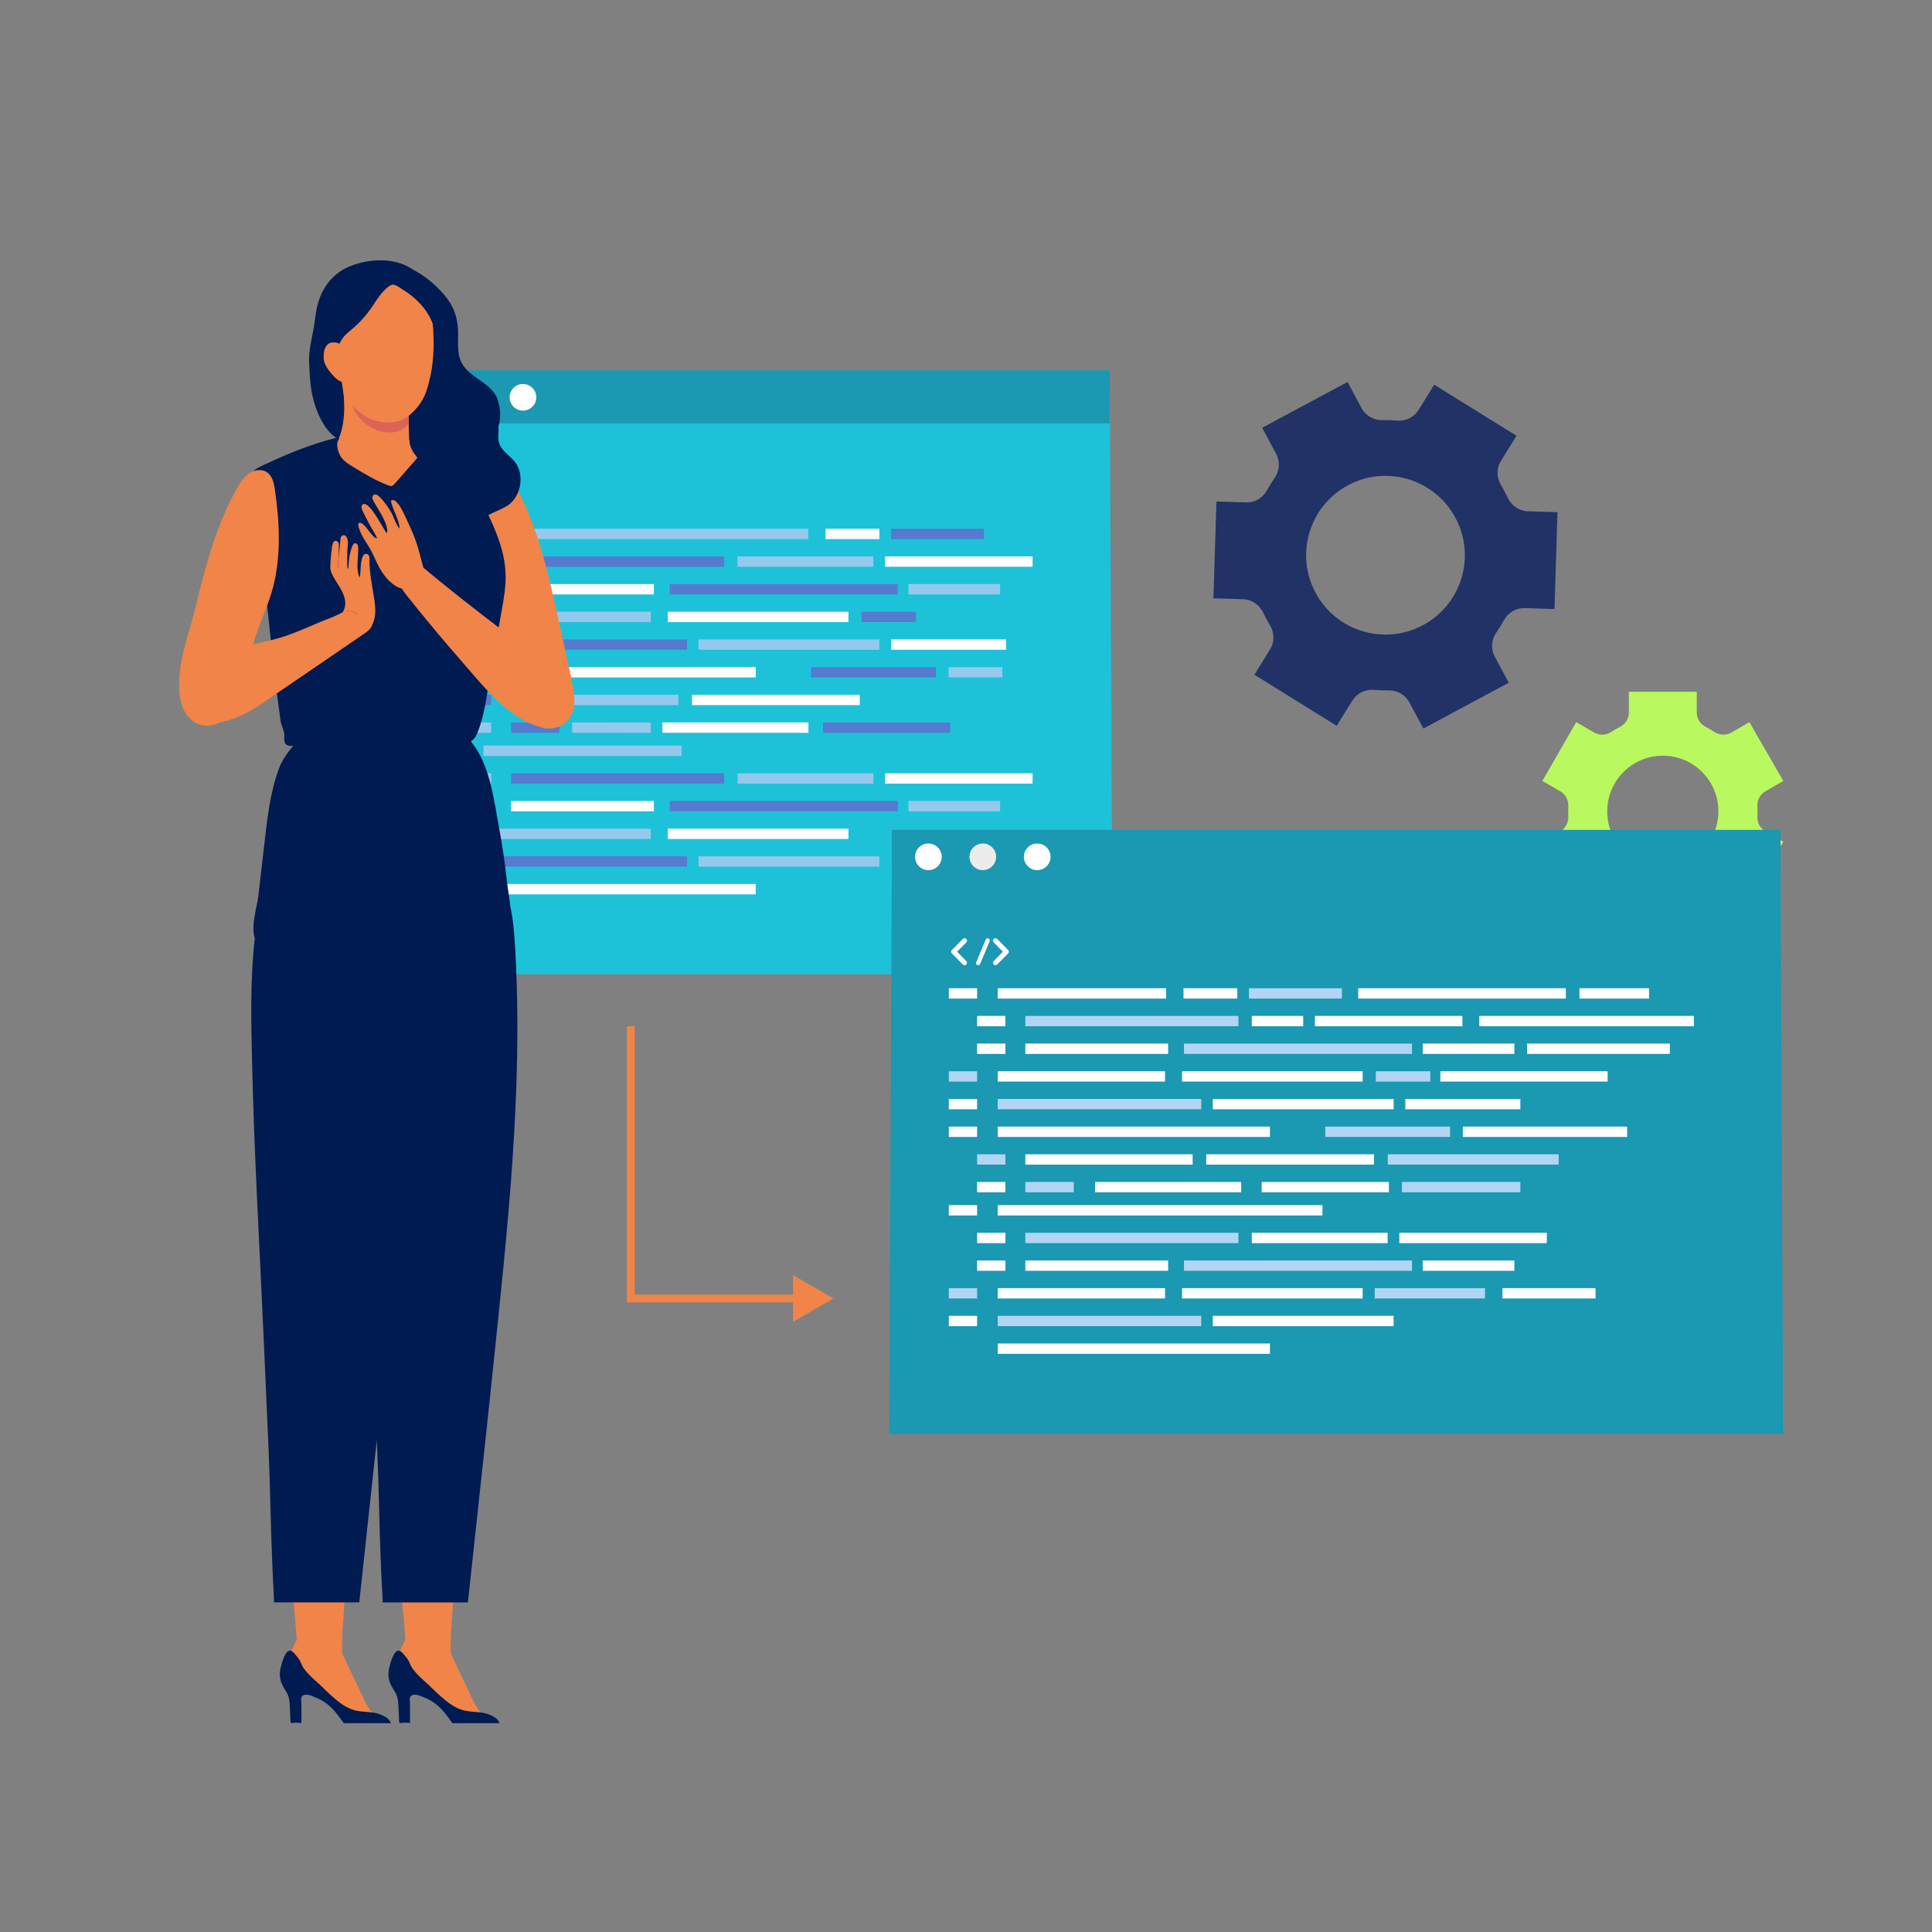 <?xml version="1.0" encoding="UTF-8"?>
<svg id="Layer_1" data-name="Layer 1" xmlns="http://www.w3.org/2000/svg" viewBox="0 0 1080 1080">
  <rect x="0" y="0" width="1080" height="1080" fill="#808080" stroke="none"/>
  <defs>
    <style>
      .cls-1 {
        fill: #2b454e;
      }

      .cls-2 {
        fill: #1b98b2;
      }

      .cls-3 {
        fill: #fff;
      }

      .cls-4 {
        fill: #001b51;
      }

      .cls-5 {
        fill: #b9f85f;
      }

      .cls-6 {
        fill: #f08449;
      }

      .cls-7 {
        fill: #1ec2d8;
      }

      .cls-8 {
        fill: #557ace;
      }

      .cls-9 {
        fill: #94c9ed;
      }

      .cls-10 {
        fill: #ececec;
      }

      .cls-11 {
        fill: #b1d5f2;
      }

      .cls-12 {
        fill: #213266;
      }

      .cls-13 {
        fill: #db6357;
      }
    </style>
  </defs>
  <g>
    <path class="cls-12" d="M847.76,243.6l-46.02-28.55-8.73,14.09c-2.57,4.15-7.25,6.39-12.11,5.98-2.69-.23-5.39-.32-8.1-.26-4.86.11-9.39-2.43-11.68-6.72l-7.83-14.61-47.74,25.6,7.83,14.61c2.3,4.29,1.91,9.46-.87,13.45-1.55,2.22-2.97,4.52-4.27,6.89-2.34,4.28-6.81,6.94-11.68,6.78l-16.57-.53-1.68,54.13,16.63.5c4.88.15,9.12,3.14,11.2,7.55.57,1.2,1.16,2.39,1.79,3.56.63,1.18,1.29,2.33,1.97,3.46,2.51,4.16,2.66,9.32.1,13.45l-8.79,14.2,46.02,28.55,8.76-14.12c2.57-4.14,7.26-6.39,12.12-5.96,2.67.23,5.37.32,8.06.27,4.86-.1,9.38,2.44,11.67,6.72l7.84,14.61,47.74-25.6-7.84-14.61c-2.3-4.28-1.91-9.45.86-13.44,1.54-2.22,2.95-4.51,4.24-6.86,2.34-4.28,6.8-6.95,11.68-6.8l16.61.51,1.68-54.13-16.62-.52c-4.86-.15-9.09-3.13-11.16-7.53-.57-1.2-1.17-2.4-1.81-3.59-.63-1.18-1.29-2.33-1.97-3.47-2.52-4.18-2.67-9.37-.09-13.51l8.75-14.11ZM813.59,289.43c11.58,21.59,3.47,48.45-18.12,60.03-21.59,11.58-48.49,3.49-60.07-18.1-11.58-21.59-3.45-48.51,18.14-60.09,21.59-11.58,48.47-3.43,60.05,18.16Z"/>
    <path class="cls-5" d="M996.88,436.55l-18.96-32.86-10.06,5.81c-2.96,1.71-6.6,1.55-9.46-.32-1.58-1.03-3.22-1.98-4.91-2.84-3.04-1.54-4.99-4.61-4.99-8.02v-11.61h-37.95v11.61c0,3.41-1.95,6.47-4.99,8.02-1.69.86-3.33,1.81-4.91,2.84-2.86,1.86-6.5,2.03-9.46.32l-10.06-5.81-18.96,32.86,10.1,5.82c2.96,1.71,4.59,4.96,4.42,8.37-.05.93-.07,1.86-.07,2.79s.02,1.87.07,2.79c.17,3.4-1.45,6.63-4.39,8.34l-10.13,5.85,18.96,32.86,10.09-5.82c2.96-1.71,6.6-1.54,9.46.33,1.57,1.03,3.21,1.97,4.89,2.83,3.03,1.55,4.98,4.61,4.98,8.01v11.62h37.95v-11.62c0-3.4,1.95-6.47,4.98-8.01,1.68-.86,3.32-1.8,4.89-2.83,2.86-1.87,6.5-2.04,9.46-.33l10.09,5.82,18.96-32.86-10.09-5.82c-2.95-1.7-4.57-4.94-4.4-8.35.05-.93.07-1.87.07-2.81s-.02-1.87-.07-2.79c-.17-3.41,1.45-6.67,4.42-8.37l10.07-5.81ZM960.6,453.53c0,17.16-13.9,31.06-31.06,31.06s-31.09-13.9-31.09-31.06,13.93-31.09,31.09-31.09,31.06,13.93,31.06,31.09Z"/>
    <g>
      <g>
        <g>
          <g>
            <rect class="cls-1" x="211.17" y="207.09" width="409.18" height="336.04"/>
            <path class="cls-7" d="M621.89,544.67H209.62l1.55-337.59h409.18l1.55,337.59Z"/>
          </g>
          <rect class="cls-2" x="211.17" y="207.09" width="409.18" height="29.6"/>
        </g>
        <g>
          <path class="cls-3" d="M238.95,222.1c0,4.11-3.34,7.45-7.45,7.45s-7.45-3.34-7.45-7.45,3.34-7.45,7.45-7.45,7.45,3.34,7.45,7.45Z"/>
          <path class="cls-3" d="M269.37,222.1c0,4.11-3.33,7.45-7.45,7.45s-7.45-3.34-7.45-7.45,3.34-7.45,7.45-7.45,7.45,3.34,7.45,7.45Z"/>
          <path class="cls-3" d="M299.79,222.1c0,4.11-3.34,7.45-7.45,7.45s-7.45-3.34-7.45-7.45,3.34-7.45,7.45-7.45,7.45,3.34,7.45,7.45Z"/>
        </g>
        <g>
          <rect class="cls-9" x="242.92" y="295.57" width="15.82" height="5.78"/>
          <rect class="cls-9" x="270.28" y="295.57" width="181.52" height="5.78"/>
          <rect class="cls-3" x="461.52" y="295.57" width="30.06" height="5.78"/>
          <rect class="cls-9" x="530.27" y="372.91" width="30.06" height="5.78"/>
          <rect class="cls-8" x="498.11" y="295.57" width="51.96" height="5.78"/>
          <rect class="cls-9" x="258.74" y="311.04" width="15.82" height="5.78"/>
          <rect class="cls-8" x="285.7" y="311.04" width="119.12" height="5.78"/>
          <rect class="cls-8" x="453.38" y="372.91" width="69.75" height="5.78"/>
          <rect class="cls-8" x="270.28" y="357.44" width="113.78" height="5.78"/>
          <rect class="cls-3" x="285.7" y="326.51" width="79.82" height="5.78"/>
          <rect class="cls-8" x="481.62" y="341.97" width="30.45" height="5.78"/>
          <rect class="cls-8" x="374.38" y="326.51" width="127.47" height="5.78"/>
          <rect class="cls-3" x="270.28" y="372.91" width="152.16" height="5.78"/>
          <rect class="cls-3" x="494.76" y="311.04" width="82.46" height="5.78"/>
          <rect class="cls-9" x="412.31" y="311.04" width="75.92" height="5.78"/>
          <rect class="cls-9" x="507.84" y="326.51" width="51.23" height="5.78"/>
          <rect class="cls-9" x="258.74" y="326.51" width="15.82" height="5.78"/>
          <rect class="cls-8" x="242.92" y="341.97" width="15.82" height="5.78"/>
          <rect class="cls-9" x="270.28" y="341.97" width="93.52" height="5.78"/>
          <rect class="cls-9" x="285.7" y="388.38" width="93.52" height="5.78"/>
          <rect class="cls-8" x="460.09" y="403.85" width="71.1" height="5.78"/>
          <rect class="cls-3" x="386.82" y="388.38" width="93.79" height="5.78"/>
          <rect class="cls-3" x="370.28" y="403.85" width="81.64" height="5.78"/>
          <polygon class="cls-9" points="363.8 409.69 319.85 409.63 319.85 403.85 363.8 403.91 363.8 409.69"/>
          <rect class="cls-8" x="285.7" y="403.85" width="27.08" height="5.78"/>
          <rect class="cls-9" x="390.5" y="357.44" width="101.08" height="5.78"/>
          <rect class="cls-3" x="498.11" y="357.44" width="64.31" height="5.78"/>
          <rect class="cls-3" x="373.31" y="341.97" width="100.96" height="5.78"/>
          <rect class="cls-9" x="242.92" y="357.44" width="15.82" height="5.78"/>
          <rect class="cls-9" x="242.92" y="372.91" width="15.82" height="5.78"/>
          <rect class="cls-8" x="258.74" y="388.38" width="15.82" height="5.78"/>
          <rect class="cls-9" x="258.74" y="403.85" width="15.82" height="5.78"/>
          <rect class="cls-9" x="242.92" y="416.81" width="15.82" height="5.78"/>
          <rect class="cls-9" x="270.28" y="416.81" width="110.72" height="5.78"/>
          <rect class="cls-9" x="258.74" y="432.28" width="15.82" height="5.78"/>
          <rect class="cls-8" x="285.7" y="432.28" width="119.12" height="5.78"/>
          <rect class="cls-8" x="270.28" y="478.69" width="113.78" height="5.78"/>
          <rect class="cls-3" x="285.7" y="447.75" width="79.82" height="5.78"/>
          <rect class="cls-8" x="374.38" y="447.75" width="127.47" height="5.78"/>
          <rect class="cls-3" x="270.28" y="494.16" width="152.16" height="5.78"/>
          <rect class="cls-3" x="494.76" y="432.28" width="82.46" height="5.78"/>
          <rect class="cls-9" x="412.31" y="432.28" width="75.92" height="5.78"/>
          <rect class="cls-9" x="507.84" y="447.75" width="51.23" height="5.78"/>
          <rect class="cls-9" x="258.74" y="447.75" width="15.82" height="5.78"/>
          <rect class="cls-8" x="242.92" y="463.22" width="15.82" height="5.78"/>
          <rect class="cls-9" x="270.28" y="463.22" width="93.52" height="5.78"/>
          <rect class="cls-9" x="390.5" y="478.69" width="101.08" height="5.78"/>
          <rect class="cls-3" x="373.31" y="463.22" width="100.96" height="5.78"/>
          <rect class="cls-9" x="242.92" y="478.69" width="15.82" height="5.78"/>
          <g>
            <path class="cls-3" d="M252.69,280.34c.54.56.54,1.41,0,1.95-.28.26-.61.39-.95.39-.37,0-.72-.13-1-.39l-6.1-6.19c-.07-.02-.09-.07-.11-.13-.02-.02-.07-.04-.07-.04-.04-.07-.04-.11-.06-.17-.04-.02-.07-.07-.07-.09-.02-.04-.02-.11-.04-.13,0-.06-.05-.09-.05-.11v-.15s-.02-.06-.02-.13c0-.02.02-.09.02-.11v-.15s.05-.07.05-.09c.02-.07.02-.11.04-.17,0-.02.02-.02.02-.04.04-.07.07-.15.11-.2,0,0,0-.04.05-.04.02-.04.06-.11.13-.15l6.1-6.19c.54-.52,1.43-.52,1.95,0,.54.54.54,1.41,0,1.95l-5.15,5.19,5.15,5.19Z"/>
            <path class="cls-3" d="M258.23,281.04l5.32-12.66c.26-.61.95-.89,1.58-.63.59.24.87.96.61,1.54l-5.32,12.69c-.2.46-.65.72-1.11.72-.13,0-.3-.02-.43-.09-.63-.24-.91-.96-.65-1.56Z"/>
            <path class="cls-3" d="M276.25,275.93s0,.02-.02.02c-.05.04-.09.11-.15.15l-6.1,6.19c-.26.26-.63.39-.98.39-.37,0-.69-.13-.98-.39-.54-.54-.54-1.39,0-1.95l5.15-5.19-5.15-5.19c-.54-.54-.54-1.41,0-1.95.52-.52,1.41-.52,1.95,0l6.1,6.19c.07.04.11.11.15.15.02,0,.02.04.02.04.04.09.08.13.11.2,0,.02.02.02.02.04.02.07.02.11.06.2,0,.02.02.02.02.07v.15s.02.09.02.11c0,.02-.02.09-.02.11v.17s-.02.02-.02.04c-.04.09-.04.15-.06.2,0,.02-.02.02-.02.07-.02.04-.07.11-.11.2Z"/>
          </g>
        </g>
      </g>
      <g>
        <g>
          <g>
            <rect class="cls-1" x="498.64" y="463.95" width="496.58" height="336.04"/>
            <path class="cls-2" d="M996.76,801.54h-499.68l1.55-337.59h496.58l1.55,337.59Z"/>
          </g>
          <rect class="cls-2" x="498.64" y="463.95" width="496.58" height="29.6"/>
        </g>
        <g>
          <path class="cls-3" d="M526.42,478.97c0,4.11-3.34,7.45-7.45,7.45s-7.45-3.34-7.45-7.45,3.34-7.45,7.45-7.45,7.45,3.33,7.45,7.45Z"/>
          <circle class="cls-10" cx="549.39" cy="478.97" r="7.45"/>
          <path class="cls-3" d="M587.26,478.97c0,4.11-3.34,7.45-7.45,7.45s-7.45-3.34-7.45-7.45,3.34-7.45,7.45-7.45,7.45,3.33,7.45,7.45Z"/>
        </g>
        <g>
          <rect class="cls-3" x="530.39" y="552.43" width="15.82" height="5.78"/>
          <rect class="cls-3" x="557.74" y="552.43" width="94.12" height="5.78"/>
          <rect class="cls-3" x="882.93" y="552.43" width="38.89" height="5.78"/>
          <rect class="cls-3" x="661.59" y="552.43" width="30.06" height="5.78"/>
          <rect class="cls-3" x="759.26" y="552.43" width="116.06" height="5.78"/>
          <rect class="cls-3" x="817.74" y="629.78" width="91.84" height="5.78"/>
          <rect class="cls-11" x="698.18" y="552.43" width="51.96" height="5.78"/>
          <rect class="cls-3" x="546.21" y="567.9" width="15.82" height="5.78"/>
          <rect class="cls-11" x="573.17" y="567.9" width="119.12" height="5.78"/>
          <rect class="cls-11" x="740.85" y="629.78" width="69.75" height="5.78"/>
          <rect class="cls-11" x="557.74" y="614.31" width="113.78" height="5.78"/>
          <rect class="cls-3" x="573.17" y="583.37" width="79.82" height="5.78"/>
          <rect class="cls-3" x="853.65" y="583.37" width="79.82" height="5.78"/>
          <rect class="cls-11" x="769.09" y="598.84" width="30.45" height="5.78"/>
          <rect class="cls-11" x="661.85" y="583.37" width="127.47" height="5.78"/>
          <rect class="cls-3" x="557.74" y="629.78" width="152.16" height="5.78"/>
          <rect class="cls-3" x="735.04" y="567.9" width="82.46" height="5.78"/>
          <rect class="cls-3" x="699.77" y="567.9" width="28.73" height="5.78"/>
          <rect class="cls-3" x="826.93" y="567.9" width="119.96" height="5.78"/>
          <rect class="cls-3" x="795.31" y="583.37" width="51.23" height="5.78"/>
          <rect class="cls-3" x="546.21" y="583.37" width="15.82" height="5.78"/>
          <rect class="cls-11" x="530.39" y="598.84" width="15.82" height="5.78"/>
          <rect class="cls-3" x="557.74" y="598.84" width="93.52" height="5.78"/>
          <rect class="cls-3" x="805.16" y="598.84" width="93.52" height="5.78"/>
          <rect class="cls-3" x="573.17" y="645.25" width="93.52" height="5.78"/>
          <rect class="cls-3" x="705.3" y="660.72" width="71.1" height="5.78"/>
          <rect class="cls-3" x="674.29" y="645.25" width="93.79" height="5.78"/>
          <rect class="cls-3" x="612.18" y="660.72" width="81.64" height="5.78"/>
          <rect class="cls-11" x="573.17" y="660.72" width="27.08" height="5.78"/>
          <rect class="cls-11" x="783.69" y="660.72" width="66.2" height="5.78"/>
          <rect class="cls-3" x="677.96" y="614.31" width="101.08" height="5.78"/>
          <rect class="cls-3" x="785.58" y="614.31" width="64.31" height="5.78"/>
          <rect class="cls-3" x="660.77" y="598.84" width="100.96" height="5.78"/>
          <rect class="cls-3" x="530.39" y="614.31" width="15.82" height="5.78"/>
          <rect class="cls-3" x="530.39" y="629.78" width="15.82" height="5.78"/>
          <rect class="cls-11" x="546.21" y="645.25" width="15.82" height="5.78"/>
          <rect class="cls-11" x="775.78" y="645.25" width="95.52" height="5.78"/>
          <rect class="cls-3" x="546.21" y="660.72" width="15.82" height="5.78"/>
          <rect class="cls-3" x="530.39" y="673.68" width="15.82" height="5.78"/>
          <rect class="cls-3" x="557.74" y="673.68" width="181.52" height="5.78"/>
          <rect class="cls-3" x="546.21" y="689.14" width="15.82" height="5.78"/>
          <rect class="cls-11" x="573.17" y="689.14" width="119.12" height="5.78"/>
          <rect class="cls-11" x="557.74" y="735.55" width="113.78" height="5.78"/>
          <rect class="cls-3" x="573.17" y="704.61" width="79.82" height="5.78"/>
          <rect class="cls-11" x="661.85" y="704.61" width="127.47" height="5.78"/>
          <rect class="cls-3" x="557.74" y="751.02" width="152.16" height="5.78"/>
          <rect class="cls-3" x="782.23" y="689.14" width="82.46" height="5.78"/>
          <rect class="cls-3" x="699.77" y="689.14" width="75.92" height="5.78"/>
          <rect class="cls-3" x="795.31" y="704.61" width="51.23" height="5.78"/>
          <rect class="cls-3" x="546.21" y="704.61" width="15.82" height="5.78"/>
          <rect class="cls-11" x="530.39" y="720.08" width="15.82" height="5.78"/>
          <rect class="cls-11" x="768.49" y="720.08" width="61.64" height="5.78"/>
          <rect class="cls-3" x="557.74" y="720.08" width="93.52" height="5.78"/>
          <rect class="cls-3" x="839.88" y="720.08" width="52.03" height="5.78"/>
          <rect class="cls-3" x="677.96" y="735.55" width="101.08" height="5.78"/>
          <rect class="cls-3" x="660.77" y="720.08" width="100.96" height="5.78"/>
          <rect class="cls-3" x="530.39" y="735.55" width="15.82" height="5.78"/>
          <g>
            <path class="cls-3" d="M540.16,537.21c.54.56.54,1.41,0,1.96-.28.26-.61.39-.95.39-.37,0-.72-.13-1-.39l-6.1-6.19c-.07-.02-.09-.07-.11-.13-.02-.02-.07-.04-.07-.04-.04-.07-.04-.11-.06-.17-.05-.02-.07-.07-.07-.09-.02-.04-.02-.11-.04-.13,0-.07-.05-.09-.05-.11v-.15s-.02-.06-.02-.13c0-.02.02-.09.02-.11v-.15s.05-.07.05-.09c.02-.07.02-.11.04-.17,0-.02.02-.02.02-.04.05-.07.07-.15.11-.2,0,0,0-.04.05-.04.02-.04.06-.11.13-.15l6.1-6.19c.54-.52,1.43-.52,1.95,0,.54.54.54,1.41,0,1.95l-5.15,5.19,5.15,5.19Z"/>
            <path class="cls-3" d="M545.7,537.9l5.32-12.66c.26-.61.95-.89,1.58-.63.59.24.87.96.61,1.54l-5.32,12.69c-.2.46-.65.72-1.11.72-.13,0-.3-.02-.43-.09-.63-.24-.91-.96-.65-1.56Z"/>
            <path class="cls-3" d="M563.72,532.8s0,.02-.02.02c-.05.04-.09.11-.15.15l-6.1,6.19c-.26.26-.63.39-.98.39-.37,0-.69-.13-.98-.39-.54-.54-.54-1.39,0-1.96l5.15-5.19-5.15-5.19c-.54-.54-.54-1.41,0-1.95.52-.52,1.41-.52,1.95,0l6.1,6.19c.07.04.11.11.15.15.02,0,.02.04.02.04.04.09.08.13.11.2,0,.02.02.02.02.04.02.07.02.11.06.2,0,.02.02.02.02.07v.15s.02.09.02.11c0,.02-.02.09-.02.11v.17s-.02.02-.02.04c-.04.09-.04.15-.06.2,0,.02-.02.02-.02.07-.02.04-.07.11-.11.2Z"/>
          </g>
        </g>
      </g>
      <g>
        <polygon class="cls-6" points="447.15 728.05 350.44 728.05 350.44 573.68 354.81 573.68 354.81 723.68 447.15 723.68 447.15 728.05"/>
        <polygon class="cls-6" points="443.32 738.94 465.96 725.87 443.32 712.79 443.32 738.94"/>
      </g>
    </g>
  </g>
  <g>
    <g>
      <g>
        <path class="cls-6" d="M196.73,839.76c-1.12,13.46-2.16,26.92-3.12,40.39-.67,9.36-1.3,18.72-1.89,28.09-.41,6.56-.81,13.16-.21,19.71.18,2.02.43,4.19-.56,5.95-1.56,2.77-6.78,2.13-9.47,2.25-4.31.19-11.16,1.5-13.67-3.01-1.2-2.17-1.32-4.75-1.44-7.22-.86-19.1-2.86-38.15-6-57-5.79-34.84-11.82-70.07-9.37-105.72.91-13.21,3.8-26.05,5.26-39.13,1.56-13.98.81-28.37.13-42.38-.84-17.1-7.08-33.74-7.76-51.08-.09-2.17-.1-4.4.71-6.41,1.13-2.81,3.77-4.8,6.61-5.84,2.85-1.04,5.92-1.24,8.95-1.38,10.59-.49,21.21-.31,31.78.53,5.21.41,12.64,3.09,15.68,7.63,2.34,3.5,2.22,8.03,2.02,12.24-1.22,25.47-2.45,50.94-3.68,76.41-.19,4.02-.39,8.04-.99,12.02-1.76,11.55-4.95,22.56-5.42,34.17-.54,13.31-2.77,26.76-4.02,40.03-1.25,13.25-2.43,26.5-3.53,39.77Z"/>
        <g>
          <path class="cls-6" d="M161.75,942.75c1.88,1.26,4.12,2.12,6.31,2.59.02,0,.04,0,.07.01,1.21.26,2.39.48,3.55.67,3.76.66,7.26,1.26,10.76,3.44,4.44,2.77,7.86,6.95,11.23,10.94.82.97,1.68,1.94,2.62,2.78h20.49c0-1.14-.97-1.79-2.37-2.04-2.43-.43-4.59-1.86-6.29-3.71h0c-.28-.29-.54-.6-.79-.91-1.82-2.26-3.09-4.93-4.35-7.57-1.97-4.16-3.93-8.31-5.91-12.46-1.19-2.52-2.39-5.04-3.59-7.56-.04-.08-.08-.17-.12-.26-.3-.65-.62-1.3-.93-1.97-.34-.69-.68-1.39-1.03-2.1-.31-.62-.62-1.22-.95-1.83-.32-.59-.66-1.19-1-1.76-1.19-1.99-2.53-3.84-4.1-5.35h0c-2.51-2.44-5.62-4-9.67-3.86-.89.03-1.79.13-2.68.31-.18.03-.37.07-.55.12-.05.02-.1.03-.15.04-.2.05-.4.1-.59.16-.65.2-1.28.45-1.89.76-.15.08-.29.15-.44.24-.61.34-1.19.75-1.71,1.23-.05.04-.1.08-.14.12-1.26,1.19-2.13,2.72-2.9,4.32-.39.79-.74,1.59-1.11,2.38-.99,2.13-2.11,4.2-3.34,6.2-.1.18-.22.34-.32.52-.48.77-.97,1.55-1.42,2.35-.68,1.24-1.25,2.53-1.49,3.92-.65,3.72,2.02,6.41,4.83,8.28Z"/>
          <path class="cls-4" d="M160.69,947c1.1,2.15,1.23,4.69,1.34,7.07.11,2.71.24,5.43.35,8.16.07,1.53,1.41.75,2.37.78.26,0,3.75.1,3.75.1,0-2-.01-3.98-.01-5.97,0-1.71-.01-3.42-.01-5.14,0-1.59-.72-3.44,1.06-4.29.08-.04.17-.07.25-.11.93-.36,1.96-.29,2.99-.05.15.03.3.08.44.13,1.23.35,2.45.94,3.5,1.35,6.42,2.54,10.66,7.27,14.53,13.02.33.48.66.88.99,1.23h26.29c-.33-1.03-1.03-1.96-1.86-2.65-1.1-.93-2.42-1.5-3.71-2.07-1.47-.63-2.99-.99-4.52-1.22-.16-.02-.32-.05-.49-.07-2.7-.36-5.45-.38-8.2-.89-.32-.05-.63-.12-.94-.19-1.29-.3-2.5-.73-3.65-1.25-2.67-1.2-5.07-2.92-7.44-4.91-3.22-2.68-6.25-5.57-9.23-8.56-1.7-1.48-3.4-2.99-4.99-4.59-1.2-1.2-2.33-2.45-3.35-3.77-1.06-1.39-1.49-2.63-2.17-4.17-.71-1.59-2.06-3.09-3.17-4.38-.58-.67-1.21-1.33-1.99-1.66-.08-.04-.17-.07-.25-.1-3.05-.99-5.14,7.14-5.65,9.3-.7,2.94-.71,6.18.53,8.96.92,2.07,2.23,3.94,3.26,5.94Z"/>
        </g>
      </g>
      <g>
        <path class="cls-6" d="M257.45,839.76c-1.12,13.46-2.16,26.92-3.12,40.39-.67,9.36-1.3,18.72-1.89,28.09-.42,6.56-.81,13.16-.21,19.71.18,2.02.43,4.19-.56,5.95-1.56,2.77-6.78,2.13-9.47,2.25-4.31.19-11.16,1.5-13.67-3.01-1.2-2.17-1.32-4.75-1.44-7.22-.86-19.1-2.86-38.15-6-57-5.79-34.84-11.82-70.07-9.37-105.72.91-13.21,3.8-26.05,5.26-39.13,1.56-13.98.81-28.37.13-42.38-.84-17.1-7.08-33.74-7.76-51.08-.09-2.17-.1-4.4.71-6.41,1.13-2.81,3.77-4.8,6.61-5.84,2.85-1.04,5.92-1.24,8.95-1.38,10.59-.49,21.21-.31,31.78.53,5.21.41,12.65,3.09,15.68,7.63,2.34,3.5,2.22,8.03,2.02,12.24-1.23,25.47-2.45,50.94-3.68,76.41-.19,4.02-.39,8.04-.99,12.02-1.76,11.55-4.95,22.56-5.42,34.17-.54,13.31-2.77,26.76-4.02,40.03-1.25,13.25-2.43,26.5-3.53,39.77Z"/>
        <g>
          <path class="cls-6" d="M222.46,942.75c1.88,1.26,4.12,2.12,6.31,2.59.02,0,.04,0,.06.01,1.22.26,2.4.48,3.56.67,3.76.66,7.26,1.26,10.75,3.44,4.44,2.77,7.86,6.95,11.23,10.94.82.97,1.68,1.94,2.62,2.78h20.49c0-1.14-.97-1.79-2.37-2.04-2.43-.43-4.59-1.86-6.29-3.71h0c-.28-.29-.54-.6-.79-.91-1.82-2.26-3.09-4.93-4.35-7.57-1.97-4.16-3.93-8.31-5.91-12.46-1.19-2.52-2.39-5.04-3.59-7.56-.04-.08-.08-.17-.12-.26-.31-.65-.62-1.3-.93-1.97-.34-.69-.68-1.39-1.03-2.1-.31-.62-.62-1.22-.95-1.83-.32-.59-.66-1.19-1-1.76-1.18-1.99-2.53-3.84-4.1-5.35h0c-2.51-2.44-5.62-4-9.67-3.86-.89.03-1.79.13-2.68.31-.19.03-.37.07-.55.12-.05.02-.1.03-.15.04-.2.05-.4.1-.59.16-.65.2-1.29.45-1.9.76-.15.08-.29.15-.43.24-.61.34-1.19.75-1.71,1.23-.05.04-.1.08-.14.12-1.26,1.19-2.13,2.72-2.9,4.32-.39.79-.74,1.59-1.11,2.38-.99,2.13-2.11,4.2-3.34,6.2-.1.18-.22.34-.32.52-.48.77-.97,1.55-1.42,2.35-.68,1.24-1.25,2.53-1.49,3.92-.65,3.72,2.02,6.41,4.83,8.28Z"/>
          <path class="cls-4" d="M221.41,947c1.1,2.15,1.23,4.69,1.34,7.07.12,2.71.24,5.43.35,8.16.07,1.53,1.41.75,2.37.78.26,0,3.75.1,3.75.1,0-2-.01-3.98-.01-5.97,0-1.71-.01-3.42-.01-5.14-.01-1.59-.72-3.44,1.06-4.29.08-.04.17-.07.25-.11.93-.36,1.96-.29,2.99-.05.15.03.3.08.45.13,1.23.35,2.45.94,3.5,1.35,6.42,2.54,10.66,7.27,14.53,13.02.33.48.66.88.99,1.23h26.29c-.33-1.03-1.03-1.96-1.86-2.65-1.11-.93-2.42-1.5-3.72-2.07-1.47-.63-2.99-.99-4.52-1.22-.17-.02-.32-.05-.49-.07-2.7-.36-5.45-.38-8.2-.89-.32-.05-.63-.12-.94-.19-1.29-.3-2.5-.73-3.65-1.25-2.67-1.2-5.07-2.92-7.44-4.91-3.22-2.68-6.25-5.57-9.23-8.56-1.7-1.48-3.4-2.99-4.99-4.59-1.21-1.2-2.33-2.45-3.36-3.77-1.06-1.39-1.49-2.63-2.17-4.17-.71-1.59-2.06-3.09-3.17-4.38-.58-.67-1.21-1.33-1.99-1.66-.08-.04-.17-.07-.25-.1-3.05-.99-5.14,7.14-5.65,9.3-.7,2.94-.71,6.18.53,8.96.92,2.07,2.23,3.94,3.26,5.94Z"/>
        </g>
      </g>
      <path class="cls-4" d="M142.47,524.49c-2.44-6.39,1.31-18.07,1.96-23.75,1.09-9.42,2.18-18.84,3.26-28.26,1.67-14.46,3.21-29.41,8.34-43.15,2.73-7.32,12.32-19.43,20.2-21.2,5.47-1.23,10.79,1.6,16.21,1.79.38.01.77.02,1.15.03,4.84.13,9.61.13,14.14-.17,10.34-.68,18.93-1.97,29.81-1.46.52.02,1.04.03,1.56.03,8.62-.04,18.22-1.11,24.36,6.38,10.5,12.82,12.67,32.59,15.59,48.36,1.74,9.36,3.13,18.78,4.16,28.23.51,4.68,1.55,10.23,2.11,15.68,1.83,8.27,2.31,17.06,2.73,24.51,4.41,78.03-4.45,156.4-12.5,233.96-4.51,43.44-9.38,86.85-13.99,130.28h-47.7c.01-1.34.02-2.48-.03-3.25-.33-5.3-.6-10.6-.83-15.9-.93-21.61-1.15-43.24-2.08-64.85-.1-2.22-.19-4.45-.29-6.67-3.25,30.27-6.58,60.5-9.79,90.67h-47.72v-3.21c-.3-5.31-.6-10.63-.8-15.94-1-21.65-1.2-43.21-2.11-64.86-.9-20.45-1.8-40.9-2.71-61.35-2.31-52.93-5.51-105.66-6.62-158.59-.54-22.48-.99-45.05,1.56-67.33Z"/>
    </g>
    <path class="cls-6" d="M309.06,407.11c-.24.04-.48.07-.72.1-5.79.65-11.76-2.6-14.84-7.44-8-12.57-12.9-26.83-17.42-41.02-4.74-14.9-9.14-29.92-13.2-45.03-2.09-7.76-3.33-15.93-5.71-23.58-1.89-6.07-2.08-13.87,1.13-19.64,5.41-9.73,17.23-12.1,25.42-4.26,3.34,3.19,5.59,7.34,7.6,11.49,10.59,21.91,15.89,45.93,21.1,69.7,2.25,10.24,4.49,20.49,6.74,30.73,1.09,4.99,2.19,10.06,1.84,15.15-.49,7.12-4.65,12.67-11.93,13.8Z"/>
    <path class="cls-4" d="M255.47,179.8c-1.07-5.02-3.79-9.6-7.13-13.51-9.11-10.64-21.12-19.94-35.98-17.31-3.45.61-6.59,1.98-10.07,2.46-3.99.54-8.36,4.78-11.31,7.38-3.77,3.31-6.66,7.55-8.73,12.1-2.68,5.89-4.02,12.31-4.8,18.73-1.63,13.33-.66,27.76,7.08,38.74,1.31,1.85,2.8,3.6,3.73,5.67,1.68,3.75,1.32,8.04,1.51,12.14.39,8.4,3.34,16.72,8.57,23.3,4.41,5.55,10.46,9.82,17.22,11.99,7.72,2.48,17.29.6,25.28.15,3.75-.21,7.5-.12,11.26-.07,5.33.06,10.57.39,15.89.25,4.01-.1,8.38-.33,11.41-2.96,2.55-2.22,3.62-5.81,3.39-9.18-.23-3.37-1.62-6.57-3.29-9.5-1.29-2.27-2.79-4.47-3.42-7.01-.34-1.38-.42-2.76-.31-4.12.29-3.75,1.92-7.43,2.96-10.99,1.43-4.87,1.03-9.67-.5-14.51-1.48-4.67-5.58-7.94-9.59-10.75-4.01-2.8-8.31-5.62-10.57-9.96-3.11-5.98-1.6-12.98-2.09-19.42-.52-6.87-2.66-12.53-7.07-17.88-7.16-8.68-16.73-15.71-27.69-18.26l34.26,32.52Z"/>
    <path class="cls-4" d="M141.2,283.33c4.37,24.55,7.75,49.28,10.14,74.1.97,10.07,2.16,20.12,3.45,30.16.65,5.03,1.32,10.05,2.01,15.08.35,2.53,1.48,4.51,2,6.82.49,2.17-.82,5.44,1.49,6.91.76.49,1.72.53,2.63.55,30.68.84,61.38.59,92.04-.74,3.5-.15,7.38-.48,9.8-3.01,1.14-1.19,1.81-2.74,2.41-4.27,4.04-10.36,5.09-21.72,7.03-32.6,2.07-11.62,4.15-23.24,6.22-34.86,1.17-6.59,2.35-13.22,2.22-19.91-.26-13.17-5.56-25.53-11.34-37.13-4.46-8.96-3.83-20.93-12.9-27.28-2.57-1.8-5.58-2.81-8.6-3.7-.49-.14-.97-.28-1.46-.42-4.02-1.14-7.94-2.61-11.86-4.03-5.25-1.91-10.5-3.76-16-4.74-10.11-1.8-20.55-1.75-30.63.18-2.09.4-4.17.89-6.23,1.45-.39.1-.77.21-1.14.32-12.02,3.45-23.83,8.44-35.14,13.72-4.01,1.87-6.65,3.11-7.46,7.67-.76,4.26.05,8.64.81,12.84.18.98.35,1.95.53,2.93Z"/>
    <path class="cls-6" d="M188.5,248.36c-.09,2.74,1.29,6.21,2.76,7.94,1.71,2,4,3.4,6.25,4.77,6.34,3.86,12.73,7.75,19.7,10.3.56.21,1.16.41,1.75.28.69-.15,1.21-.71,1.68-1.24,3.64-4.15,7.28-8.3,10.92-12.46,1.08-1.23,2.18-2.5,2.73-4.03,3.04-8.47-8.64-8.77-13.81-9.69-8.37-1.49-16.97-1.71-25.4-.65-2.83.36-5.34.18-6.32,3.18-.16.48-.24,1.02-.26,1.6Z"/>
    <path class="cls-6" d="M118.04,405.45c-6.05.87-11.16-1.59-14.41-6.95-2.59-4.27-3.4-9.39-3.5-14.39-.33-15.5,5.63-30.26,9.26-45.09,5.56-22.71,11.56-45.64,23.06-66,1.78-3.15,3.78-6.33,6.77-8.37,3-2.04,7.24-2.65,10.19-.54,2.83,2.02,3.68,5.8,4.19,9.24,2.66,17.89,3.62,36.58-.79,54.26-2.67,10.71-7.77,20.37-10.81,30.93-3.17,10.99-5.1,22.38-9.62,32.94-2.67,6.24-7.04,12.7-13.73,13.88-.2.04-.41.07-.61.1Z"/>
    <g>
      <path class="cls-6" d="M203.06,341.47c2.71,1.85,5.63,4.63,4.92,7.84-.47,2.13-2.41,3.56-4.2,4.79-18.16,12.46-36.35,24.88-54.57,37.25-4.48,3.04-8.99,6.1-13.89,8.4-4.76,2.24-9.87,3.76-15.08,4.48-6.44.89-12.32-1.58-15.81-7.37-2.63-4.36-4.73-9.15-2.74-14.09,2.26-5.63,7.68-9.28,13.01-12.16,8.3-4.48,17.14-7.94,26.27-10.29,4.76-1.22,9.59-2.14,14.31-3.47,7.38-2.08,14.43-5.16,21.46-8.22,5.09-2.22,10.94-4.01,15.67-6.91,3.87-2.36,6.52-3.07,10.65-.25Z"/>
      <g>
        <path class="cls-6" d="M190.97,330.15c-1.53-2.91-3.58-5.63-5.05-8.57-.51-1.01-.94-2.05-1.14-3.14-.2-1.11-.13-2.24-.06-3.37.15-2.51.3-5.02.67-7.51.17-1.12.24-5.85,2.67-5.15.61.17,1.03.66,1.21,1.17.19.51.18,1.06.16,1.6-.06,2.54-.12,5.09-.18,7.63.35-3.73.7-7.46,1.06-11.19.05-.57.11-1.16.44-1.66.33-.5,1.01-.89,1.67-.77.46.08.81.38,1.07.7,1.66,2.07.78,5.48.7,7.79-.11,2.99-.17,5.98-.02,8.96.03.5.09,1.05.54,1.38.05-.73.11-1.46.16-2.19.19-2.68.39-5.38,1.2-7.98.3-.96,1.36-5.7,3.5-3.72.57.53.65,1.3.68,2.02.09,2.81-.3,5.62-.41,8.43-.11,2.81.05,5.68,1.2,8.33.91-3.93.1-8.12,1.76-11.86.17-.38.37-.77.72-1.05,1.1-.9,2.38-.21,2.8.81.24.59.24,1.23.23,1.86-.09,7.06,1.35,13.83,2.44,20.82.54,3.47,1.08,6.99.64,10.48-.34,2.7-1.41,6.09-3.6,7.9-2,1.66-5.72,1.04-7.97.12-2.03-.83-3.84-2.25-5.03-4.09-.82-1.26-1.33-2.72-1.46-4.22-.13-1.51.5-2.18.96-3.52,1.07-3.11.15-6.54-1.25-9.39-.1-.21-.21-.42-.32-.63Z"/>
        <path class="cls-13" d="M188.77,313.1c.04-.21.67-.19.63,0-.3,1.52-.21,3.09.28,4.58.07.22-.55.26-.61.08-.5-1.52-.61-3.1-.3-4.66Z"/>
      </g>
      <path class="cls-13" d="M193.27,341.41c2.41-.53,5.04.19,6.82,1.91.22.21-.39.33-.55.18-1.61-1.55-3.92-2.23-6.1-1.76-.31.07-.58-.25-.17-.33Z"/>
    </g>
    <g>
      <path class="cls-6" d="M236.93,318.92c.34,3.5-1.37,6.32-4.7,8.45-2.02,1.3-4.95,2.1-7.35,1.69-2.63-.45-5.44-2.53-7.32-4.33-.94-.89-1.78-1.89-2.56-2.92-1.13-1.49-2.16-3.06-3.05-4.7-1.65-3.02-2.86-6.25-4.5-9.27-2.47-4.56-5.94-8.71-7.09-13.77-.14-.61-.18-1.37.33-1.71.44-.29,1.03-.1,1.48.16,1.44.83,2.43,2.23,3.45,3.54,1.4,1.8,2.88,4.11,5.05,5.01-.03-.97-.56-1.84-1.07-2.67-1.5-2.45-2.92-4.94-4.26-7.49-.68-1.3-1.34-2.61-1.98-3.93-.52-1.08-1.26-2.34-1.26-3.57,0-.56.23-1.15.7-1.46.91-.61,2.12.05,2.92.78,1.94,1.75,3.4,3.95,4.8,6.16,1.85,2.91,3.62,5.87,5.32,8.87,1.37.57.2-3.85.06-4.28-1.62-4.71-4.58-8.83-7.01-13.18-.33-.58-.65-1.19-.73-1.85-.08-.66.12-1.4.67-1.78,1.43-1,3.17.84,4.06,1.79,2.29,2.47,4.28,5.22,5.9,8.16,1.58,2.87,2.45,6.45,4.62,8.93-.32-5.19-3.46-9.76-4.74-14.8-.08-.31-.14-.68.05-.94.16-.22.46-.3.73-.3.9-.01,1.68.61,2.31,1.26,2.04,2.12,3.32,4.83,4.57,7.49,2.19,4.65,4.38,9.31,6.13,14.15,1.72,4.77,2.69,9.69,4.11,14.55.19.67.32,1.33.38,1.95Z"/>
      <path class="cls-6" d="M301.37,367.08c-6.98-5.79-15.06-10.63-21.91-15.81-14.93-11.3-29.59-22.93-43.99-34.9-4.62-3.84-6.97,1.34-10.24,4.44-3.71,3.51-.91,8.23,1.74,11.57,10.14,12.75,20.57,25.27,31.3,37.53,10.27,11.74,19.8,24.05,33.24,32.08,5.95,3.55,13.63,6.35,19.55,2.75,5.4-3.28,6.95-12.05,5.14-17.66-2.65-8.22-8.25-14.53-14.84-19.99Z"/>
    </g>
    <g>
      <g>
        <path class="cls-6" d="M228.49,237.45c-.04,3.52.4,6.79.11,10.02-.18,2.07-.65,4.12-1.72,6.2-1.52,2.98-3.8,5.38-6.04,7.74-3.8,3.98-6.36,1.81-10.27-.61-4.58-2.83-9.16-5.65-13.74-8.48-1.31-.81-2.62-1.62-3.85-2.59-1.42-1.11-2.99-2.7-3.36-4.69-.42-2.21.57-4.97.94-7.17,1.23-7.37,1.58-15.05,1.68-22.55.03-1.96.65-3.56,2.61-4.34,1.88-.74,3.72.3,5.63.28.01.01,18.18-.07,18.18-.07,3.49-.01,9.8-1.43,10,4.36.02.42.03.84.04,1.26l-.21,19.91c0,.25,0,.49,0,.73Z"/>
        <path class="cls-13" d="M228.71,216.81l-.21,19.91c-1.44,1.83-3.21,3.38-5.27,4.13-3.38,1.24-7.1,1.16-10.54.2-6.93-1.91-13.35-7.33-15.56-14.1-1.73-5.3.04-7.95,4.53-9.92,3.91-1.72,8.22-2.2,12.42-2.09,3.21.09,6.24,1.2,9.32,1.38.61.03,1.22.04,1.83.06,1.19.03,2.39.08,3.48.43Z"/>
      </g>
      <path class="cls-6" d="M231.88,157.34c-6.59-5.22-13.96-8.04-22.47-6.53-7.73,1.37-14.97,5.37-20.25,11.2-8.65,9.55-10.37,21.63-7.97,33.87,1.38,7.01,4.08,13.71,7.6,19.91,3.71,6.54,8.7,12.49,15.09,16.68,6.42,4.2,17.63,5.49,24.1.33,4.56-3.64,7.9-7.7,10.02-13.24.74-1.94,1.29-3.95,1.81-5.95,2.61-10.06,2.91-19.35,2.33-29.75-.5-8.99-2.47-19.23-9.23-25.62-.33-.31-.67-.61-1.03-.89Z"/>
      <path class="cls-4" d="M249.79,193.25c1.62,7.94,2.99,15.97,5.4,23.69,1.56,5,6.36,8.64,10.94,10.82,4.62,2.21,10.36,2.37,12.12,8.3,1.12,3.76-.38,7.94.79,11.68,1.38,4.39,5.92,6.87,8.78,10.47,5.72,7.17,3.38,19.78-4.3,24.55-3.51,2.18-7.55,3.4-11.08,5.55-1.77,1.08-3.41,2.39-5.31,3.21-5.82,2.51-13.16-.58-16.23-6.13-1.98-3.58-2.38-7.79-3.62-11.69-1.71-5.37-5.04-9.96-9.37-13.52-4.34-3.56-9.64-9.1-8.98-15.25.22-1.98,1.2-3.78,2.17-5.51,1.17-2.1,2.36-4.24,4.09-5.91,3.27-3.17,5.37-6.02,7-10.33,1.7-4.47,2.76-9.18,3.25-13.93.98-9.52-.29-19.3-3.56-28.29-2.94-8.07-9.48-14.68-16.72-19.08-1.35-.82-3.75-2.68-5.34-2.77-1.68-.1-3.78,2.04-4.89,3.12-2.98,2.89-5.06,6.56-7.41,9.94-2.5,3.6-5.39,6.93-8.59,9.93-2.98,2.78-6.23,4.73-8.27,8.32-3.96,6.96-1.01,15.71.32,22.98,1.36,7.45,1.98,15.19.85,22.64-.37,2.45-.93,4.88-1.72,7.24-.26.8-.77,1.74-1.61,1.69-.36-.02-.67-.23-.97-.44-6.66-4.78-10.78-14.47-12.63-22.24-1.54-6.46-1.82-13.21-2.11-19.81-.3-6.72,1.6-13.27,2.68-19.84.73-4.46,1.1-8.99,2.34-13.34,2.53-8.85,8.47-16.46,16.99-20.12,9.83-4.23,22.86-5.32,32.67-.45,3.58,1.78,6.62,4.46,9.62,7.11,1.57,1.38,3.15,2.79,4.33,4.52,3.24,4.76,3.62,9.76,4.13,15.22.54,5.8,3.05,11.93,4.22,17.68Z"/>
      <path class="cls-6" d="M192.79,194.69c-1.22-1.61-2.79-2.81-4.74-3.14-1.22-.2-2.52-.25-3.66.23-1.5.63-2.51,2.11-2.98,3.67-.47,1.56-.47,3.22-.46,4.85.02,3.3,2.86,6.97,4.97,9.3,1.14,1.26,2.35,2.5,3.84,3.33,6.24,3.47,6.8-5.04,6.34-9.25-.3-2.79-1.35-6.41-3.3-8.98Z"/>
    </g>
  </g>
</svg>
